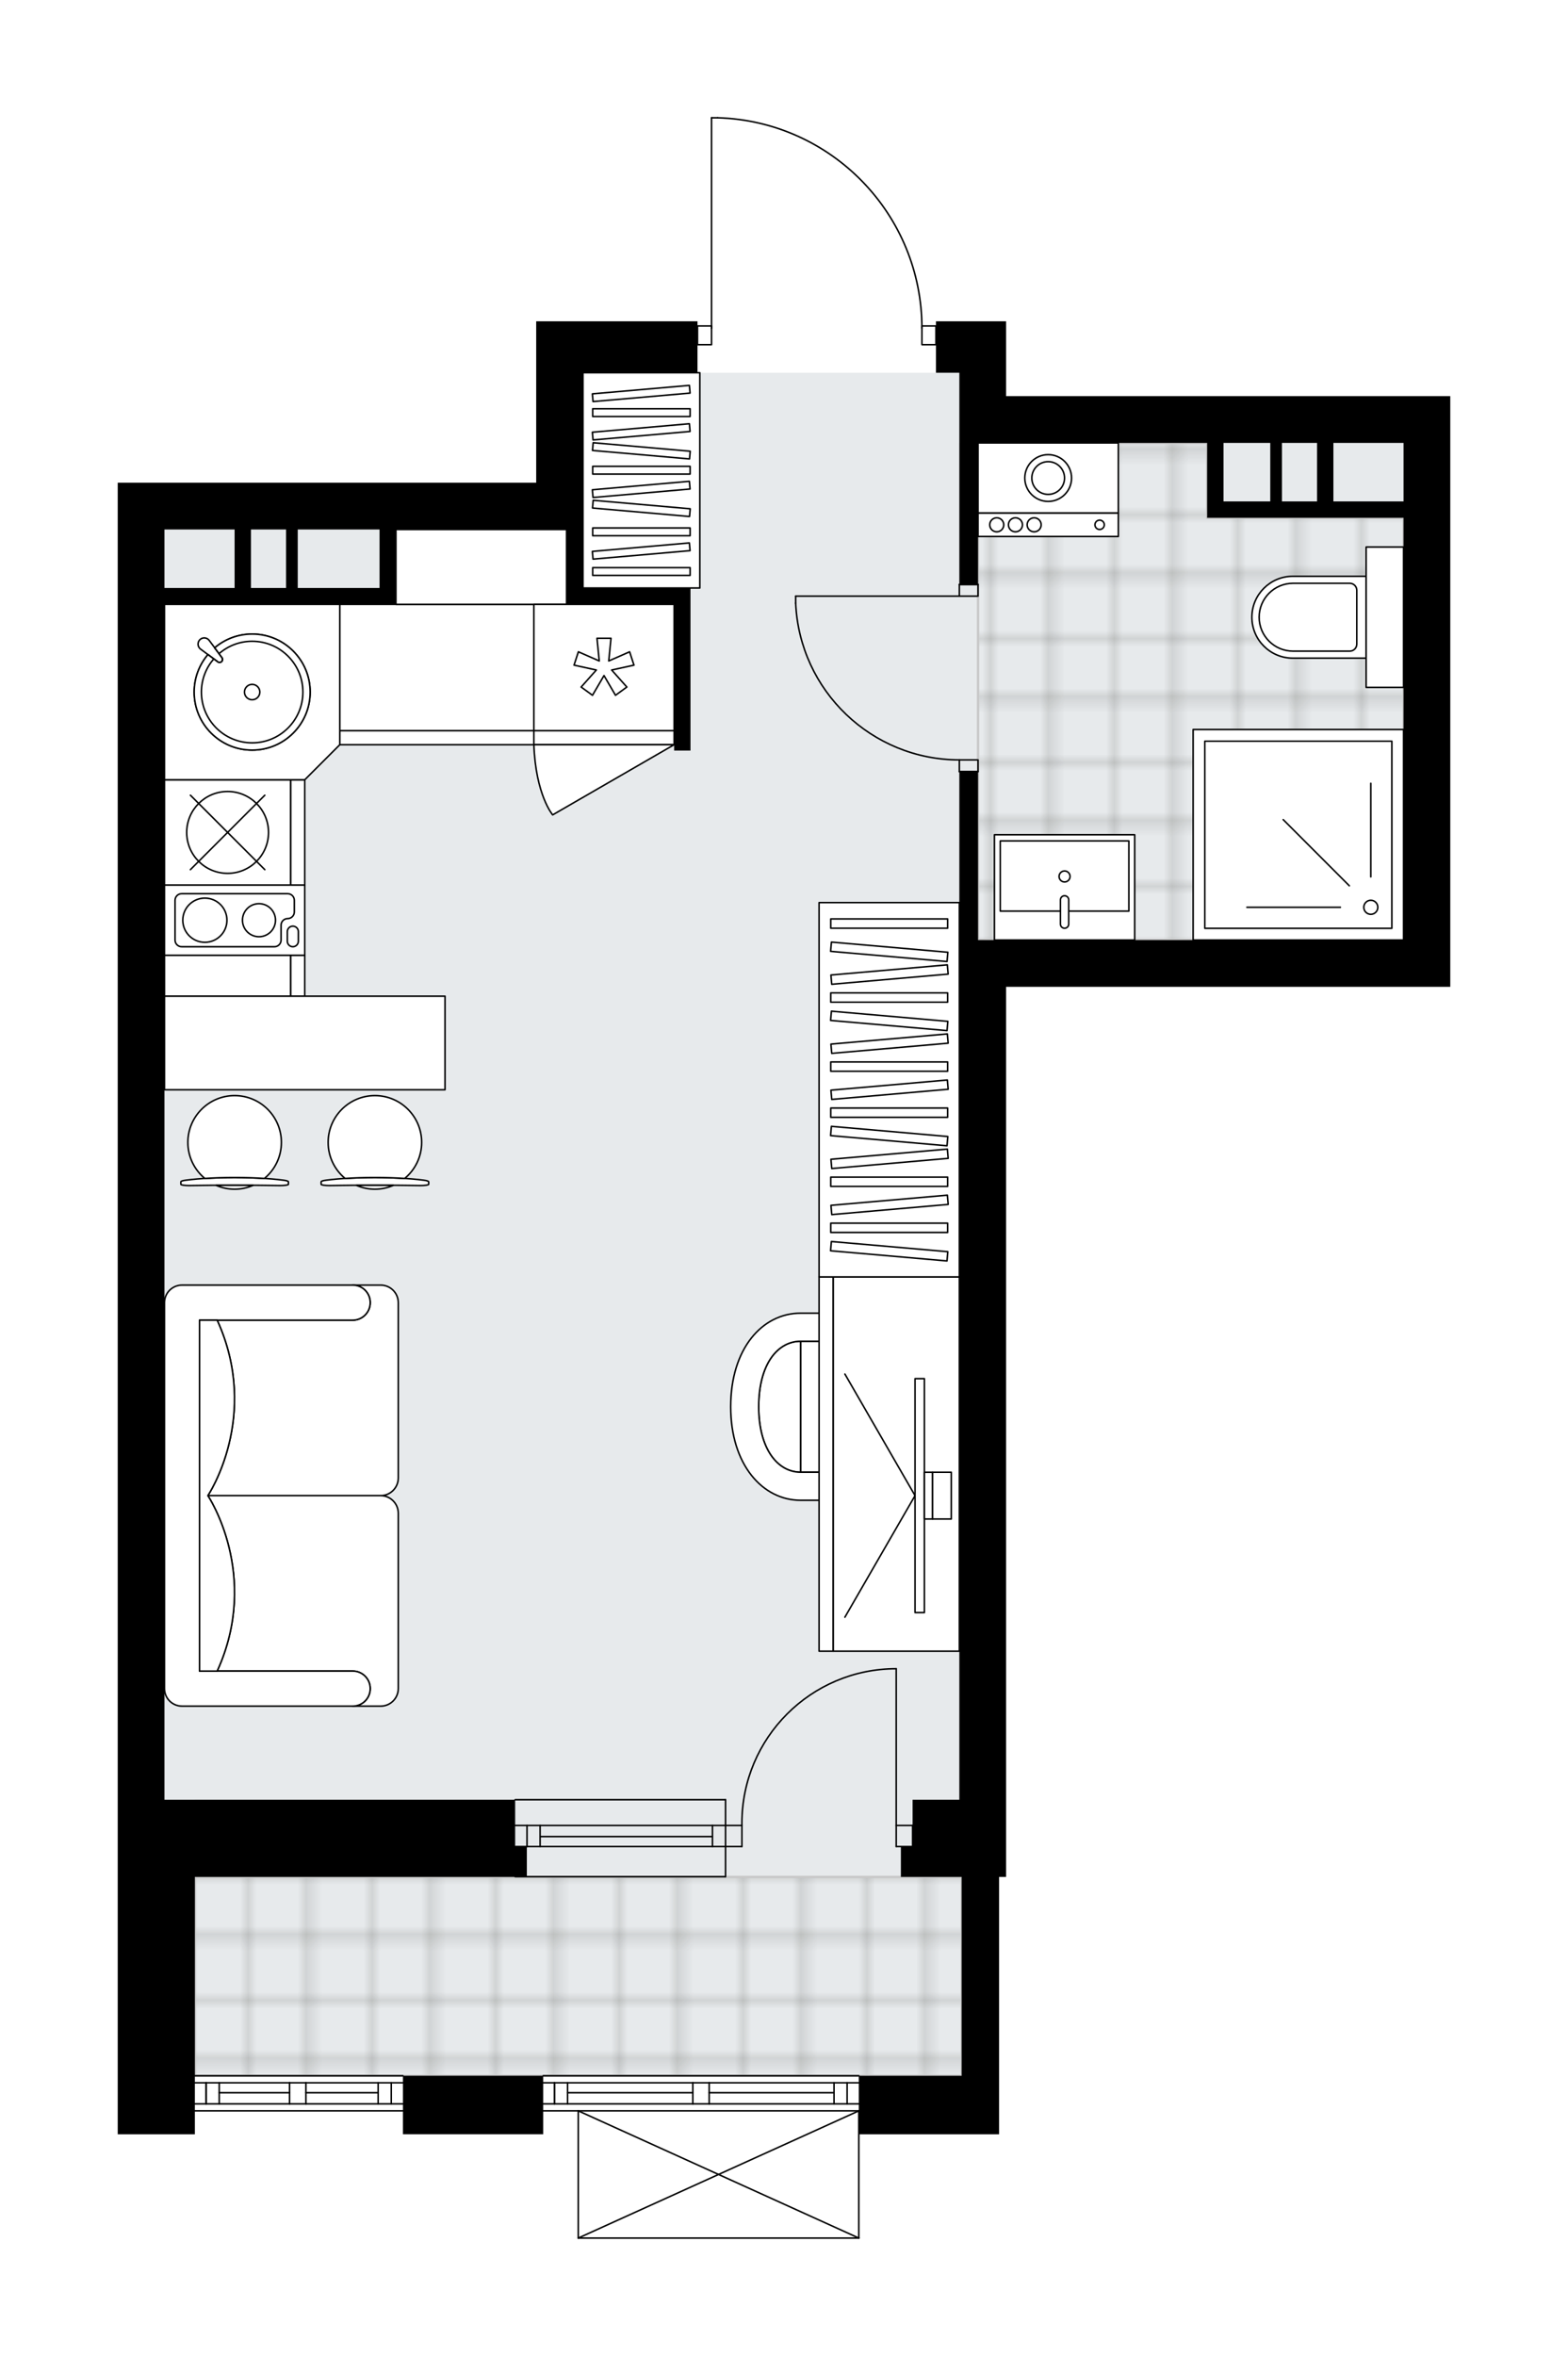 <svg xmlns="http://www.w3.org/2000/svg" xmlns:xlink="http://www.w3.org/1999/xlink" height="2000px" id="Layer_1" style="enable-background:new 0 0 1331.99 2000;" version="1.1" viewBox="0 0 1331.99 2000" width="1331.99px" x="0px" y="0px" xml:space="preserve">
<style type="text/css">
	.st0{fill:none;}
	.st1{opacity:0.25;fill:none;stroke:#13110C;stroke-width:0.4;stroke-miterlimit:10;}
	.st2{fill:#FFFFFF;}
	.st3{fill:#E7EAEC;}
	.st4{fill:url(#SVGID_1_);stroke:#C8C8C8;stroke-width:2;stroke-linecap:round;stroke-linejoin:round;stroke-miterlimit:10;}
	
		.st5{fill:url(#SVGID_00000108300149106173562770000000230674523432723607_);stroke:#C8C8C8;stroke-width:2;stroke-linecap:round;stroke-linejoin:round;stroke-miterlimit:10;}
	.st6{fill:none;stroke:#000000;stroke-width:1.3;stroke-linecap:round;stroke-linejoin:round;stroke-miterlimit:10;}
	.st7{fill:#FFFFFF;stroke:#000000;stroke-width:1.3;stroke-linecap:round;stroke-linejoin:round;stroke-miterlimit:10;}
	.st8{fill:none;stroke:#000000;stroke-width:1.3;stroke-linecap:round;stroke-linejoin:round;}
	.st9{fill:none;stroke:#000000;stroke-width:1.3;stroke-linecap:round;stroke-linejoin:round;stroke-dasharray:9.929,9.929;}
	.st10{fill:none;stroke:#000000;stroke-width:1.3;stroke-linecap:round;stroke-linejoin:round;stroke-dasharray:10.399,10.399;}
	.st11{fill:none;stroke:#000000;stroke-width:1.3;stroke-linecap:round;stroke-linejoin:round;stroke-dasharray:8.251,8.251;}
	.st12{font-family:'Arial-BoldMT';}
	.st13{font-size:104.089px;}
	.st14{font-size:88.075px;}
	.st15{font-family:'ArialMT';}
	.st16{font-size:40px;}
</style>
<pattern height="14.57" id="New_Pattern_Swatch_3" patternUnits="userSpaceOnUse" style="overflow:visible;" viewBox="7.49 -22.06 14.57 14.57" width="14.57" x="135.95" y="2898.46">
	<g>
		<rect class="st0" height="14.57" width="14.57" x="7.49" y="-22.06" />
		<g>
			<rect class="st1" height="7.29" width="7.29" x="14.77" y="-7.49" />
		</g>
		<g>
			<rect class="st1" height="7.29" width="7.29" x="0.2" y="-7.49" />
		</g>
		<g>
			<rect class="st1" height="7.29" width="7.29" x="22.06" y="-14.77" />
		</g>
		<g>
			<rect class="st1" height="7.29" width="7.29" x="7.49" y="-14.77" />
			<rect class="st1" height="7.29" width="7.29" x="14.77" y="-22.06" />
		</g>
		<g>
			<rect class="st1" height="7.29" width="7.29" x="0.2" y="-22.06" />
		</g>
		<g>
			<rect class="st1" height="7.29" width="7.29" x="22.06" y="-29.35" />
		</g>
		<g>
			<rect class="st1" height="7.29" width="7.29" x="7.49" y="-29.35" />
		</g>
	</g>
</pattern>
<path class="st2" d="M1192.27,336.31h39.72v501.45h-39.72  H854.66v690.12v39.72v25.82h-5.96v168.81v49.65H730.19V1900c0,0,0,0,0,0.01c0,0.05-0.02,0.09-0.03,0.14  c-0.01,0.04-0.01,0.08-0.03,0.12c0,0,0,0.01,0,0.01c0,0.01-0.01,0.01-0.02,0.02c-0.05,0.09-0.12,0.17-0.2,0.23  c-0.02,0.02-0.04,0.03-0.07,0.04c-0.09,0.05-0.2,0.09-0.31,0.09H491.23c-0.12,0-0.22-0.04-0.31-0.09c-0.02-0.01-0.04-0.03-0.07-0.04  c-0.08-0.06-0.15-0.14-0.2-0.23c0-0.01-0.01-0.01-0.01-0.02c0,0,0-0.01,0-0.01c-0.02-0.04-0.02-0.09-0.03-0.13  c-0.01-0.04-0.02-0.08-0.03-0.12c0,0,0-0.01,0-0.01v-107.35h-29.14c0,0,0,0,0,0v19.21H342.29v-19.21H165.54v19.21H100v-45.68v-5.41  v-167.37v-25.82v-39.72V409.79h39.72h315.77v-93.34v-43.69h137.03v3.32c0,0,0,0,0,0h11.27V100c0-0.36,0.29-0.65,0.65-0.65h5.21  c0,0,0.01,0,0.01,0c0,0,0.01,0,0.01,0c46.92,1.39,90.76,20.7,123.46,54.38c32.08,33.04,50,76.4,50.67,122.35h11.3c0,0,0,0,0,0v-3.32  h19.86h39.72v63.55H1192.27z" id="background" />
<g id="floor">
	<polygon class="st3" points="1192.27,376.03 814.94,376.03 814.94,316.45 495.2,316.45 495.2,449.51 139.72,449.51 139.72,1527.87    165.54,1527.87 165.54,1762.22 816.93,1762.22 816.93,1527.87 816.93,1377.47 816.93,798.04 1192.27,798.04  " />
	<pattern id="SVGID_1_" patternTransform="matrix(7.006 0 0 7.006 43658.863 61522.59)" xlink:href="#New_Pattern_Swatch_3">
	</pattern>
	<polygon class="st4" points="1192.27,439.58 1025.45,439.58 1025.45,376.03 830.83,376.03 830.83,798.04 1192.27,798.04  " />
	
		<pattern id="SVGID_00000038410197136049108820000000159184009209061814_" patternTransform="matrix(7.006 0 0 7.006 43658.863 61522.59)" xlink:href="#New_Pattern_Swatch_3">
	</pattern>
	
		<rect height="168.81" style="fill:url(#SVGID_00000038410197136049108820000000159184009209061814_);stroke:#C8C8C8;stroke-width:2;stroke-linecap:round;stroke-linejoin:round;stroke-miterlimit:10;" width="651.39" x="165.54" y="1593.41" />
	<g id="LINE_00000047762472738048027100000011214934348490445749_">
		<line class="st6" x1="616.35" x2="437.61" y1="1549.72" y2="1549.72" />
	</g>
	<g id="LINE_00000036220921586251950220000012577340513990666123_">
		<line class="st6" x1="616.35" x2="437.61" y1="1567.59" y2="1567.59" />
	</g>
	<g id="LINE_00000018925383394237375400000009138936919891580095_">
		<line class="st6" x1="605.22" x2="458.8" y1="1559.15" y2="1559.15" />
	</g>
	<g id="LINE_00000107563330595474264830000018375234834654486182_">
		<line class="st6" x1="447.68" x2="447.68" y1="1549.72" y2="1567.59" />
	</g>
	<g id="LINE_00000139997253997436865970000017508298878918056878_">
		<line class="st6" x1="605.22" x2="605.22" y1="1549.72" y2="1567.59" />
	</g>
	<g id="LINE_00000129886797732684300620000010617468932693123982_">
		<line class="st6" x1="616.35" x2="437.61" y1="1527.87" y2="1527.87" />
	</g>
	<g id="LINE_00000075161878716204653450000015688049848055420083_">
		<line class="st6" x1="437.61" x2="616.35" y1="1593.19" y2="1593.19" />
	</g>
	<g id="LINE_00000044149822255870380850000017811266649647165333_">
		<line class="st6" x1="458.8" x2="458.8" y1="1549.71" y2="1567.58" />
	</g>
	<g id="LINE_00000044861212435611420000000011927823888588451713_">
		<line class="st6" x1="616.35" x2="616.35" y1="1527.87" y2="1593.19" />
	</g>
	<g id="LINE_00000016064990358187139780000008990965887521324177_">
		<line class="st6" x1="461.44" x2="729.54" y1="1762.22" y2="1762.22" />
	</g>
	<g id="LINE_00000100375292459517562120000006728621237520229770_">
		<line class="st6" x1="729.54" x2="602.44" y1="1786.05" y2="1786.05" />
	</g>
	<g id="LINE_00000083050345499175496650000009610150205541285786_">
		<line class="st6" x1="588.54" x2="461.44" y1="1786.05" y2="1786.05" />
	</g>
	<g id="LINE_00000173857990656901059840000011107494899679294618_">
		<line class="st6" x1="471.02" x2="471.02" y1="1768.17" y2="1786.05" />
	</g>
	<g id="LINE_00000116232035912853221630000012731174962766244798_">
		<line class="st6" x1="719.61" x2="719.61" y1="1768.17" y2="1786.05" />
	</g>
	<g id="LINE_00000181054952618021122290000010311263437634904715_">
		<line class="st6" x1="729.54" x2="602.44" y1="1768.17" y2="1768.17" />
	</g>
	<g id="LINE_00000036961823462863840740000003298615597768619198_">
		<line class="st6" x1="588.54" x2="461.44" y1="1768.17" y2="1768.17" />
	</g>
	<g id="LINE_00000126321489053009772850000015866235113129171873_">
		<line class="st6" x1="588.54" x2="482.14" y1="1776.61" y2="1776.61" />
	</g>
	<g id="LINE_00000170279301405171639920000005666763010361842094_">
		<line class="st6" x1="708.49" x2="602.44" y1="1776.61" y2="1776.61" />
	</g>
	<g id="LINE_00000101785106891659014390000003211286308911072645_">
		<line class="st6" x1="708.49" x2="708.49" y1="1786.05" y2="1768.17" />
	</g>
	<g id="LINE_00000024002745809114470110000011443599320676814732_">
		<line class="st6" x1="471.02" x2="471.02" y1="1768.17" y2="1786.05" />
	</g>
	<g id="LINE_00000139265913288589275200000005798860466087756967_">
		<line class="st6" x1="482.14" x2="482.14" y1="1786.05" y2="1768.17" />
	</g>
	<g id="LINE_00000109711449108347772620000005993714448414718649_">
		<line class="st6" x1="602.44" x2="602.44" y1="1768.17" y2="1786.05" />
	</g>
	<g id="LINE_00000078041654153565783720000010654623478099739526_">
		<line class="st6" x1="602.44" x2="588.54" y1="1786.05" y2="1786.05" />
	</g>
	<g id="LINE_00000142145576568337373350000006354718645224404870_">
		<line class="st6" x1="588.54" x2="588.54" y1="1786.05" y2="1768.17" />
	</g>
	<g id="LINE_00000040533825848069049240000003954227494294609303_">
		<line class="st6" x1="588.54" x2="602.44" y1="1768.17" y2="1768.17" />
	</g>
	<g id="LINE_00000127001904614163351070000009524808992423867292_">
		<line class="st6" x1="729.54" x2="461.44" y1="1792" y2="1792" />
	</g>
	<g id="LINE_00000013880922869081629580000002818450888700514948_">
		<line class="st6" x1="165.54" x2="342.29" y1="1762.22" y2="1762.22" />
	</g>
	<g id="LINE_00000169549234696785629990000002741366263744865154_">
		<line class="st6" x1="342.29" x2="259.87" y1="1786.05" y2="1786.05" />
	</g>
	<g id="LINE_00000010269661909707160830000013631745615182643330_">
		<line class="st6" x1="245.97" x2="165.54" y1="1786.05" y2="1786.05" />
	</g>
	<g id="LINE_00000074427955852512211830000001413392979103648170_">
		<line class="st6" x1="175.11" x2="175.11" y1="1768.17" y2="1786.05" />
	</g>
	<g id="LINE_00000095299227882614173360000014871084949388347047_">
		<line class="st6" x1="332.36" x2="332.36" y1="1768.17" y2="1786.05" />
	</g>
	<g id="LINE_00000083081401938954888090000011446415137570850999_">
		<line class="st6" x1="342.29" x2="259.87" y1="1768.17" y2="1768.17" />
	</g>
	<g id="LINE_00000175298593905178903080000015679366836329443456_">
		<line class="st6" x1="245.97" x2="165.54" y1="1768.17" y2="1768.17" />
	</g>
	<g id="LINE_00000020360785556868576860000006691884092549414564_">
		<line class="st6" x1="245.97" x2="186.23" y1="1776.61" y2="1776.61" />
	</g>
	<g id="LINE_00000036220480640510122770000009549923442511784381_">
		<line class="st6" x1="321.23" x2="259.87" y1="1776.61" y2="1776.61" />
	</g>
	<g id="LINE_00000139972531865774764650000002011029116431486858_">
		<line class="st6" x1="321.23" x2="321.23" y1="1786.05" y2="1768.17" />
	</g>
	<g id="LINE_00000135652151403328014950000016880820695777645730_">
		<line class="st6" x1="175.11" x2="175.11" y1="1768.17" y2="1786.05" />
	</g>
	<g id="LINE_00000019653535794869411780000004989926261650783648_">
		<line class="st6" x1="186.23" x2="186.23" y1="1786.05" y2="1768.17" />
	</g>
	<g id="LINE_00000079467640300567466040000018033848185485954750_">
		<line class="st6" x1="259.87" x2="259.87" y1="1768.17" y2="1786.05" />
	</g>
	<g id="LINE_00000124863028300259345260000011947373618953467279_">
		<line class="st6" x1="259.87" x2="245.97" y1="1786.05" y2="1786.05" />
	</g>
	<g id="LINE_00000122705978002063665930000010479592174208175011_">
		<line class="st6" x1="245.97" x2="245.97" y1="1786.05" y2="1768.17" />
	</g>
	<g id="LINE_00000021817724821930826090000016140576338305287828_">
		<line class="st6" x1="245.97" x2="259.87" y1="1768.17" y2="1768.17" />
	</g>
	<g id="LINE_00000029025173098237515410000004852383419558644661_">
		<line class="st6" x1="342.29" x2="165.54" y1="1792" y2="1792" />
	</g>
	<g id="LWPOLYLINE_00000045579237621018124150000001632897547666283675_">
		<rect class="st6" height="15.89" width="11.92" x="783.16" y="276.73" />
	</g>
	<g id="LWPOLYLINE_00000121278957531426742390000002561200747094398349_">
		<rect class="st6" height="15.89" width="11.92" x="592.51" y="276.73" />
	</g>
	<g id="LWPOLYLINE_00000173152262383162334470000015761195354563497378_">
		<path class="st6" d="M609.64,100c96.65,2.86,173.52,82.04,173.53,178.73" />
	</g>
	<g id="LINE_00000031165042453307429910000000303778702344491432_">
		<line class="st6" x1="604.43" x2="604.43" y1="278.73" y2="100" />
	</g>
	<g id="LINE_00000106129978487254468700000011424053793250617476_">
		<line class="st6" x1="604.43" x2="609.64" y1="100" y2="100" />
	</g>
	<g id="LWPOLYLINE_00000133520759517516237910000000650147238085284246_">
		<rect class="st6" height="9.93" width="15.89" x="814.94" y="496.18" />
	</g>
	<g id="LWPOLYLINE_00000166650033351877934470000015105946964126532008_">
		<rect class="st6" height="9.93" width="15.89" x="814.94" y="645.12" />
	</g>
	<g id="LINE_00000106126854738727117980000002058166812570457987_">
		<line class="st6" x1="814.94" x2="830.83" y1="496.18" y2="496.18" />
	</g>
	<g id="LINE_00000123429499687497773880000018354406988160959929_">
		<line class="st6" x1="814.94" x2="830.83" y1="655.05" y2="655.05" />
	</g>
	<g id="LINE_00000127021806998766957100000006027439033080583842_">
		<line class="st6" x1="814.94" x2="675.92" y1="506.11" y2="506.11" />
	</g>
	<g id="ARC_00000064346240370500034360000004183875679884631463_">
		<path class="st6" d="M814.94,645.12c-74.46-0.05-135.71-58.67-139.02-133.06" />
	</g>
	<g id="LINE_00000165228358200689923700000009334582108953035945_">
		<line class="st6" x1="675.92" x2="675.92" y1="506.11" y2="512.06" />
	</g>
	<g id="ARC_00000170267679369887192230000016041965527764293293_">
		<path class="st6" d="M630.25,1549.72c-0.01-0.65-0.01-1.3-0.01-1.95c-0.01-72.4,58.68-131.1,131.09-131.11" />
	</g>
	<g id="LINE_00000166644862956608046420000006572341494201283212_">
		<line class="st6" x1="761.32" x2="761.32" y1="1549.72" y2="1416.66" />
	</g>
	<g id="LINE_00000138557733814062096240000003868004711193313211_">
		<line class="st6" x1="616.35" x2="630.25" y1="1549.72" y2="1549.72" />
	</g>
	<g id="LINE_00000140697158115138813930000012732086766092176569_">
		<line class="st6" x1="630.25" x2="630.25" y1="1549.72" y2="1567.59" />
	</g>
	<g id="LINE_00000050651114213437819910000000473498908349393830_">
		<line class="st6" x1="630.25" x2="616.35" y1="1567.59" y2="1567.59" />
	</g>
	<g id="LINE_00000175287147345900326420000004370084834051683242_">
		<line class="st6" x1="775.22" x2="761.32" y1="1567.59" y2="1567.59" />
	</g>
	<g id="LINE_00000178197404295449571890000013138369691501496244_">
		<line class="st6" x1="761.32" x2="761.32" y1="1567.59" y2="1549.72" />
	</g>
	<g id="LINE_00000129904791060459115460000003160804265468657823_">
		<line class="st6" x1="761.32" x2="775.22" y1="1549.72" y2="1549.72" />
	</g>
	<g id="LINE_00000136398501598506713990000010794538408645336489_">
		<line class="st6" x1="775.22" x2="775.22" y1="1567.59" y2="1549.72" />
	</g>
	<g id="LINE_00000039100561588007463820000007284993778803487650_">
		<line class="st6" x1="729.54" x2="491.23" y1="1900" y2="1900" />
	</g>
	<g id="LINE_00000034768592697313582830000012857178962267443366_">
		<line class="st6" x1="491.23" x2="491.23" y1="1900" y2="1792" />
	</g>
	<g id="LINE_00000080174478911017885420000010337770225670780051_">
		<line class="st6" x1="729.54" x2="729.54" y1="1792" y2="1900" />
	</g>
	<g id="LWPOLYLINE_00000067929628447547150180000010530502582159545745_">
		<line class="st6" x1="491.23" x2="729.54" y1="1792" y2="1900" />
	</g>
	<g id="LWPOLYLINE_00000167357780810327354680000018359682720610997891_">
		<line class="st6" x1="729.54" x2="491.23" y1="1792" y2="1900" />
	</g>
	<path d="M495.2,316.45h97.31v-43.69H455.48v43.69v93.34H139.72H100v1118.09v39.72v25.82v167.37v5.41v45.68h65.54v-45.68v-172.78   h282v-25.82h-9.93v-39.72H139.72V513.06h59.58h13.9h123.13v-13.9v-49.65h119.16h25.82v49.65v13.9h91.35v124.12h13.9V499.16h-13.9   H495.2v-49.65V316.45z M199.3,499.16h-59.58v-49.65h59.58V499.16z M242.99,499.16H213.2v-49.65h29.79V499.16z M322.43,499.16   h-69.51v-49.65h69.51V499.16z" />
	<path d="M854.66,336.31v-63.55h-39.72h-19.86v43.69h19.86v59.58v120.15h15.89V376.03h23.83h170.79v49.65v13.9h93.34h13.9h59.58   v358.46H830.83V655.05h-15.89v142.99v39.72v690.12h-39.72v39.72h-9.93v25.82h51.63v168.81h-87.38v49.65H848.7v-49.65v-168.81h5.96   v-25.82v-39.72V837.76h337.61h39.72V336.31h-39.72H854.66z M1039.35,425.68v-49.65h39.72v49.65H1039.35z M1118.79,425.68H1089   v-49.65h29.79V425.68z M1192.27,425.68h-59.58v-49.65h59.58V425.68z" />
	<rect height="49.65" width="119.16" x="342.29" y="1762.21" />
</g>
<g id="mebel">
	<g>
		<g>
			<g>
				<path class="st7" d="M779.48,1153.5v81.47c0,8.2-6.65,14.85-14.85,14.85h-84.55v-111.17h84.55      C772.83,1138.65,779.48,1145.3,779.48,1153.5z" />
				<path class="st7" d="M680.08,1249.82c-19.29,0-35.59-19.41-35.59-55.61c0-36.19,16.1-55.56,35.59-55.56V1249.82z" />
				<path class="st7" d="M680.08,1114.82c-32.52,0-59.37,30.04-59.37,79.39c0,49.36,27.2,79.44,59.37,79.44h84.5v-23.83h-84.5      c-19.29,0-35.59-19.41-35.59-55.61c0-36.19,16.1-55.56,35.59-55.56h84.5v-23.83H680.08z" />
			</g>
		</g>
		<g>
			
				<rect class="st7" height="107.24" transform="matrix(6.629913e-10 1 -1 6.629913e-10 2004.22 481.562)" width="317.75" x="602.45" y="1189.27" />
			
				<rect class="st7" height="11.92" transform="matrix(4.278087e-10 1 -1 4.278087e-10 1944.641 541.141)" width="317.75" x="542.87" y="1236.93" />
		</g>
		<g>
			<g>
				<g id="LINE_00000056412426149271680500000007173341656014701478_">
					<line class="st7" x1="777.31" x2="717.73" y1="1269.7" y2="1166.51" />
				</g>
				<g id="LINE_00000127730670949325860460000013189265375486600854_">
					<line class="st7" x1="777.31" x2="717.73" y1="1269.7" y2="1372.89" />
				</g>
			</g>
			<rect class="st7" height="198.59" width="7.94" x="777.31" y="1170.4" />
			
				<rect class="st7" height="39.72" transform="matrix(-1 2.647041e-10 -2.647041e-10 -1 1577.46 2539.402)" width="6.95" x="785.25" y="1249.84" />
			<rect class="st7" height="39.72" width="15.89" x="792.21" y="1249.84" />
		</g>
	</g>
	<g>
		
			<rect class="st7" height="317.75" transform="matrix(-1 -1.435036e-10 1.435036e-10 -1 1510.742 1850.28)" width="119.16" x="695.79" y="766.26" />
		<g>
			
				<rect class="st7" height="7.89" transform="matrix(-1 -1.343491e-10 1.343491e-10 -1 1510.742 2084.706)" width="99.3" x="705.72" y="1038.41" />
			
				<rect class="st7" height="7.89" transform="matrix(-1 -1.345507e-10 1.345507e-10 -1 1510.742 2006.505)" width="99.3" x="705.72" y="999.31" />
			
				<rect class="st7" height="7.89" transform="matrix(-1 -1.349446e-10 1.349446e-10 -1 1510.742 1889.204)" width="99.3" x="705.72" y="940.66" />
			
				<rect class="st7" height="7.89" transform="matrix(-1 -1.340378e-10 1.340378e-10 -1 1510.742 1811.003)" width="99.3" x="705.72" y="901.56" />
			
				<rect class="st7" height="7.89" transform="matrix(-1 -1.350543e-10 1.350543e-10 -1 1510.742 1693.701)" width="99.3" x="705.72" y="842.9" />
			
				<rect class="st7" height="7.89" transform="matrix(-0.996 -0.087 0.087 -0.996 1415.316 2185.601)" width="99.3" x="705.72" y="1057.96" />
			
				<rect class="st7" height="7.89" transform="matrix(-0.996 -0.087 0.087 -0.996 1423.836 1990.47)" width="99.3" x="705.72" y="960.21" />
			
				<rect class="st7" height="7.89" transform="matrix(-0.996 -0.087 0.087 -0.996 1432.355 1795.339)" width="99.3" x="705.72" y="862.46" />
			
				<rect class="st7" height="7.89" transform="matrix(-0.996 0.087 -0.087 -0.996 1597.01 1975.879)" width="99.3" x="705.72" y="1018.86" />
			
				<rect class="st7" height="7.89" transform="matrix(-0.996 0.087 -0.087 -0.996 1593.602 1897.827)" width="99.3" x="705.72" y="979.76" />
			
				<rect class="st7" height="7.89" transform="matrix(-0.996 0.087 -0.087 -0.996 1588.491 1780.748)" width="99.3" x="705.72" y="921.11" />
			
				<rect class="st7" height="7.89" transform="matrix(-0.996 0.087 -0.087 -0.996 1585.083 1702.696)" width="99.3" x="705.72" y="882.01" />
			
				<rect class="st7" height="7.89" transform="matrix(-0.996 -0.087 0.087 -0.996 1437.467 1678.261)" width="99.3" x="705.72" y="803.8" />
			
				<rect class="st7" height="7.89" transform="matrix(-0.996 0.087 -0.087 -0.996 1579.971 1585.617)" width="99.3" x="705.72" y="823.35" />
			
				<rect class="st7" height="7.89" transform="matrix(-1 -1.351458e-10 1.351458e-10 -1 1510.742 1568.129)" width="99.3" x="705.72" y="780.12" />
		</g>
	</g>
	<g>
		<rect class="st7" height="182.71" width="99.3" x="495.21" y="316.45" />
		<g>
			<rect class="st7" height="6.58" width="82.75" x="503.49" y="347.02" />
			<rect class="st7" height="6.58" width="82.75" x="503.49" y="395.89" />
			
				<rect class="st7" height="6.58" transform="matrix(0.996 0.087 -0.087 0.996 35.444 -46.031)" width="82.75" x="503.49" y="379.6" />
			
				<rect class="st7" height="6.58" transform="matrix(0.996 -0.087 0.087 0.996 -27.038 48.759)" width="82.75" x="503.49" y="330.73" />
			
				<rect class="st7" height="6.58" transform="matrix(0.996 -0.087 0.087 0.996 -29.878 48.883)" width="82.75" x="503.49" y="363.31" />
			
				<rect class="st7" height="6.58" transform="matrix(0.996 0.087 -0.087 0.996 39.704 -45.845)" width="82.75" x="503.49" y="428.48" />
			
				<rect class="st7" height="6.58" transform="matrix(0.996 -0.087 0.087 0.996 -34.138 49.069)" width="82.75" x="503.49" y="412.18" />
			<rect class="st7" height="6.58" width="82.75" x="503.49" y="448.21" />
			<rect class="st7" height="6.58" width="82.75" x="503.49" y="481.9" />
			
				<rect class="st7" height="6.58" transform="matrix(0.996 -0.087 0.087 0.996 -38.698 49.268)" width="82.75" x="503.49" y="464.51" />
		</g>
	</g>
	<g>
		
			<rect class="st7" height="107.24" transform="matrix(1.556300e-10 -1 1 1.556300e-10 -634.978 1021.684)" width="34.75" x="175.98" y="774.71" />
		
			<rect class="st7" height="11.92" transform="matrix(1.556300e-10 -1 1 1.556300e-10 -575.4 1081.262)" width="34.75" x="235.55" y="822.37" />
	</g>
	<g>
		<rect class="st7" height="107.24" width="164.83" x="288.67" y="513.06" />
		<rect class="st7" height="11.92" width="164.83" x="288.67" y="620.3" />
	</g>
	<g>
		<path class="st7" d="M299.6,1120.76L299.6,1120.76c8.23,0,14.89-6.67,14.89-14.89v0c0-8.23-6.67-14.89-14.89-14.89h0h23.78    c8.26,0,14.95,6.69,14.95,14.95v148.82c0,8.23-6.73,14.97-14.97,14.97l-146.8,0c0,0,45.18-67.17,7.92-148.94H299.6z" />
		<path class="st7" d="M299.6,1418.65L299.6,1418.65c8.23,0,14.89,6.67,14.89,14.89l0,0c0,8.23-6.67,14.89-14.89,14.89h0h23.78    c8.26,0,14.95-6.69,14.95-14.95v-148.82c0-8.23-6.73-14.97-14.97-14.97l-146.8,0c0,0,45.18,67.17,7.92,148.94H299.6z" />
		<path class="st7" d="M154.62,1090.97H299.6c8.23,0,14.89,6.67,14.89,14.89l0,0c0,8.23-6.67,14.89-14.89,14.89H169.52v297.89H299.6    c8.23,0,14.89,6.67,14.89,14.89l0,0c0,8.23-6.67,14.89-14.89,14.89H154.62c-8.23,0-14.89-6.67-14.89-14.89v-327.68    C139.73,1097.67,146.43,1090.97,154.62,1090.97z" />
		<path class="st7" d="M184.48,1418.65c37.27-81.77-7.92-148.94-7.92-148.94v-0.01c0,0,45.18-67.17,7.92-148.94h-14.96v297.89    L184.48,1418.65z" />
	</g>
	<g>
		<g>
			<g id="LINE_00000165202390880289840700000001808509215101829019_">
				<path class="st7" d="M277.18,1001.89c24.04-3.02,58.54-3.02,82.58,0c2.78,0.35,4.39,0.87,4.39,1.42v0.14v1.96      c0,0.59-3.11,1.07-6.95,1.07c-25.75-0.41-51.7-0.41-77.45,0c-3.84,0-6.95-0.48-6.95-1.07v-1.96v-0.14      C272.79,1002.76,274.4,1002.24,277.18,1001.89z" />
			</g>
			<g>
				<path class="st7" d="M302.75,1006.3c4.82,2.08,10.13,3.25,15.72,3.25s10.9-1.16,15.72-3.25      C323.7,1006.24,313.23,1006.24,302.75,1006.3z" />
				<path class="st7" d="M293.17,1000.45c16.19-1.05,34.4-1.05,50.6,0c8.81-7.29,14.42-18.3,14.42-30.62      c0-21.94-17.78-39.72-39.72-39.72c-21.94,0-39.72,17.78-39.72,39.72C278.75,982.15,284.36,993.16,293.17,1000.45z" />
			</g>
		</g>
		<g>
			<g id="LINE_00000098184944836512803310000002700837214617475461_">
				<path class="st7" d="M158.02,1001.89c24.04-3.02,58.54-3.02,82.58,0c2.78,0.35,4.39,0.87,4.39,1.42v0.14v1.96      c0,0.59-3.11,1.07-6.95,1.07c-25.75-0.41-51.7-0.41-77.45,0c-3.84,0-6.95-0.48-6.95-1.07v-1.96v-0.14      C153.63,1002.76,155.24,1002.24,158.02,1001.89z" />
			</g>
			<g>
				<path class="st7" d="M183.59,1006.3c4.82,2.08,10.13,3.25,15.72,3.25c5.59,0,10.9-1.16,15.72-3.25      C204.54,1006.24,194.08,1006.24,183.59,1006.3z" />
				<path class="st7" d="M174.01,1000.45c16.19-1.05,34.4-1.05,50.6,0c8.81-7.29,14.42-18.3,14.42-30.62      c0-21.94-17.78-39.72-39.72-39.72c-21.94,0-39.72,17.78-39.72,39.72C159.59,982.15,165.21,993.16,174.01,1000.45z" />
			</g>
		</g>
		
			<rect class="st7" height="79.44" transform="matrix(-1 -8.987978e-11 8.987978e-11 -1 517.778 1770.854)" width="238.31" x="139.73" y="845.71" />
	</g>
	<rect class="st7" height="63.55" width="144.97" x="336.34" y="449.51" />
	<g>
		<rect class="st7" height="59.58" width="119.16" x="830.84" y="376.03" />
		<rect class="st7" height="19.86" width="119.16" x="830.84" y="435.6" />
		<g id="CIRCLE_00000144338528592742516420000008610048256698633611_">
			<circle class="st7" cx="890.41" cy="405.82" r="19.86" />
		</g>
		<g id="CIRCLE_00000159442299486157027500000003521791400364710333_">
			<circle class="st7" cx="890.41" cy="405.82" r="13.9" />
		</g>
		<g id="CIRCLE_00000170968493034734165020000001055520100251380371_">
			<circle class="st7" cx="934.11" cy="445.53" r="3.97" />
		</g>
		<g id="CIRCLE_00000165235281788387858460000017070874458230279576_">
			<circle class="st7" cx="878.5" cy="445.53" r="5.96" />
		</g>
		<g id="CIRCLE_00000158738113017556629690000013384284740366595733_">
			<circle class="st7" cx="862.61" cy="445.53" r="5.96" />
		</g>
		<g id="CIRCLE_00000180343623292286114920000008480393549922860188_">
			<circle class="st7" cx="846.72" cy="445.53" r="5.96" />
		</g>
	</g>
	<g>
		<path class="st7" d="M1063.45,523.98L1063.45,523.98c0-19.19,15.56-34.75,34.75-34.75h62.29v69.51h-62.29    C1079.01,558.73,1063.45,543.17,1063.45,523.98z" />
		
			<rect class="st7" height="31.78" transform="matrix(-1.836970e-16 1 -1 -1.836970e-16 1700.37 -652.411)" width="119.16" x="1116.81" y="508.09" />
		<path class="st7" d="M1069.62,523.98L1069.62,523.98c0-15.9,12.89-28.8,28.8-28.8h48.19c3.29,0,5.96,2.67,5.96,5.96v45.68    c0,3.29-2.67,5.96-5.96,5.96h-48.19C1082.51,552.78,1069.62,539.88,1069.62,523.98z" />
	</g>
	<g>
		
			<rect class="st7" height="178.73" transform="matrix(-1.836970e-16 1 -1 -1.836970e-16 1811.583 -394.239)" width="178.73" x="1013.54" y="619.3" />
		
			<rect class="st7" height="158.88" transform="matrix(-1.836970e-16 1 -1 -1.836970e-16 1811.583 -394.239)" width="158.88" x="1023.47" y="629.23" />
		<circle class="st7" cx="1164.48" cy="770.24" r="5.96" />
		<line class="st7" x1="1164.48" x2="1164.48" y1="744.42" y2="664.98" />
		<line class="st7" x1="1146.22" x2="1090.05" y1="751.98" y2="695.81" />
		<line class="st7" x1="1138.66" x2="1059.22" y1="770.24" y2="770.24" />
	</g>
	<g>
		
			<rect class="st7" height="89.37" transform="matrix(-1 -9.012936e-11 9.012936e-11 -1 1808.633 1506.712)" width="119.16" x="844.73" y="708.67" />
		
			<rect class="st7" height="59.58" transform="matrix(-1 -8.990288e-11 8.990288e-11 -1 1808.674 1487.38)" width="109.23" x="849.72" y="713.9" />
		<path class="st7" d="M904.34,760.43L904.34,760.43c1.94,0,3.51,1.57,3.51,3.51v20.59c0,1.94-1.57,3.51-3.51,3.51h0    c-1.94,0-3.51-1.57-3.51-3.51v-20.59C900.82,762,902.4,760.43,904.34,760.43z" />
		<circle class="st7" cx="904.34" cy="744.07" r="4.67" />
	</g>
	<g>
		<rect class="st7" height="107.24" width="119.16" x="453.51" y="513.06" />
		<rect class="st7" height="11.92" width="119.16" x="453.51" y="620.3" />
		<polygon class="st7" points="509.06,561.13 507.13,541.85 519.04,541.85 517.12,561.13 534.85,553.34 538.54,564.67 519.61,568.8     532.5,583.26 522.86,590.26 513.09,573.53 503.31,590.26 493.67,583.26 506.56,568.8 487.64,564.67 491.32,553.34   " />
		<path class="st7" d="M572.66,632.21l-103.19,59.58c0,0-14.38-16.77-15.96-59.58H572.66z" />
	</g>
	<g>
		
			<rect class="st7" height="107.24" transform="matrix(4.449403e-11 -1 1 4.449403e-11 -513.337 900.035)" width="89.37" x="148.67" y="653.07" />
		
			<rect class="st7" height="11.92" transform="matrix(4.449403e-11 -1 1 4.449403e-11 -453.759 959.613)" width="89.37" x="208.24" y="700.73" />
		<circle class="st7" cx="193.35" cy="706.69" r="34.75" />
		<line class="st7" x1="161.75" x2="224.95" y1="675.09" y2="738.28" />
		<line class="st7" x1="224.95" x2="161.75" y1="675.09" y2="738.28" />
	</g>
	<g>
		
			<rect class="st7" height="119.16" transform="matrix(4.445317e-11 -1 1 4.445317e-11 -581.852 980.466)" width="59.58" x="169.52" y="721.58" />
		<path class="st7" d="M154.33,803.72h78.8c3.11,0,5.63-2.52,5.63-5.63v-12.63c0-3.11,2.52-5.63,5.63-5.63h0    c3.11,0,5.63-2.52,5.63-5.63v-9.88c0-3.11-2.52-5.63-5.63-5.63h-90.06c-3.11,0-5.63,2.52-5.63,5.63v33.77    C148.7,801.2,151.22,803.72,154.33,803.72z" />
		<path class="st7" d="M253.45,790.94v8.09c0,2.59-2.1,4.69-4.69,4.69h0c-2.59,0-4.69-2.1-4.69-4.69v-8.09    c0-2.59,2.1-4.69,4.69-4.69h0C251.35,786.25,253.45,788.35,253.45,790.94z" />
		<circle class="st7" cx="220" cy="781.2" r="14.03" />
		<circle class="st7" cx="174.03" cy="781.2" r="18.76" />
	</g>
	<g>
		<polygon class="st7" points="288.67,632.21 288.67,513.06 139.73,513.06 139.73,662 258.88,662   " />
		<g id="ARC_00000130638756616012190000000010638977599255504256_">
			<path class="st7" d="M170.35,551.02c-0.41-0.3-0.77-0.67-1.07-1.07c-1.74-2.33-1.25-5.62,1.07-7.36     c2.33-1.74,5.62-1.25,7.36,1.07l11.11,14.91c0.42,0.78,0.42,1.72,0,2.5c-0.69,1.28-2.29,1.75-3.56,1.06L170.35,551.02z" />
		</g>
		<path class="st7" d="M182.4,549.96l6.42,8.61c0.42,0.78,0.42,1.72,0,2.5c-0.69,1.28-2.29,1.75-3.56,1.06l-8.61-6.42    c-7.28,8.59-11.69,19.68-11.69,31.82c0,27.2,22.05,49.25,49.25,49.25s49.25-22.05,49.25-49.25c0-27.2-22.05-49.25-49.25-49.25    C202.07,538.28,190.98,542.68,182.4,549.96z" />
		<path class="st7" d="M182.4,549.96l6.42,8.61c0.42,0.78,0.42,1.72,0,2.5c-0.69,1.28-2.29,1.75-3.56,1.06l-8.61-6.42    c-7.28,8.59-11.69,19.68-11.69,31.82c0,27.2,22.05,49.25,49.25,49.25s49.25-22.05,49.25-49.25c0-27.2-22.05-49.25-49.25-49.25    C202.07,538.28,190.98,542.68,182.4,549.96z" />
		<path class="st7" d="M188.81,558.56c0.42,0.78,0.42,1.72,0,2.5c-0.69,1.28-2.29,1.75-3.56,1.06l-3.67-2.73    c-6.52,7.55-10.49,17.37-10.49,28.14c0,23.81,19.3,43.11,43.11,43.11s43.11-19.3,43.11-43.11c0-23.81-19.3-43.11-43.11-43.11    c-10.76,0-20.57,3.96-28.12,10.48L188.81,558.56z" />
		<circle class="st7" cx="214.2" cy="587.53" r="6.53" />
	</g>
</g>
</svg>